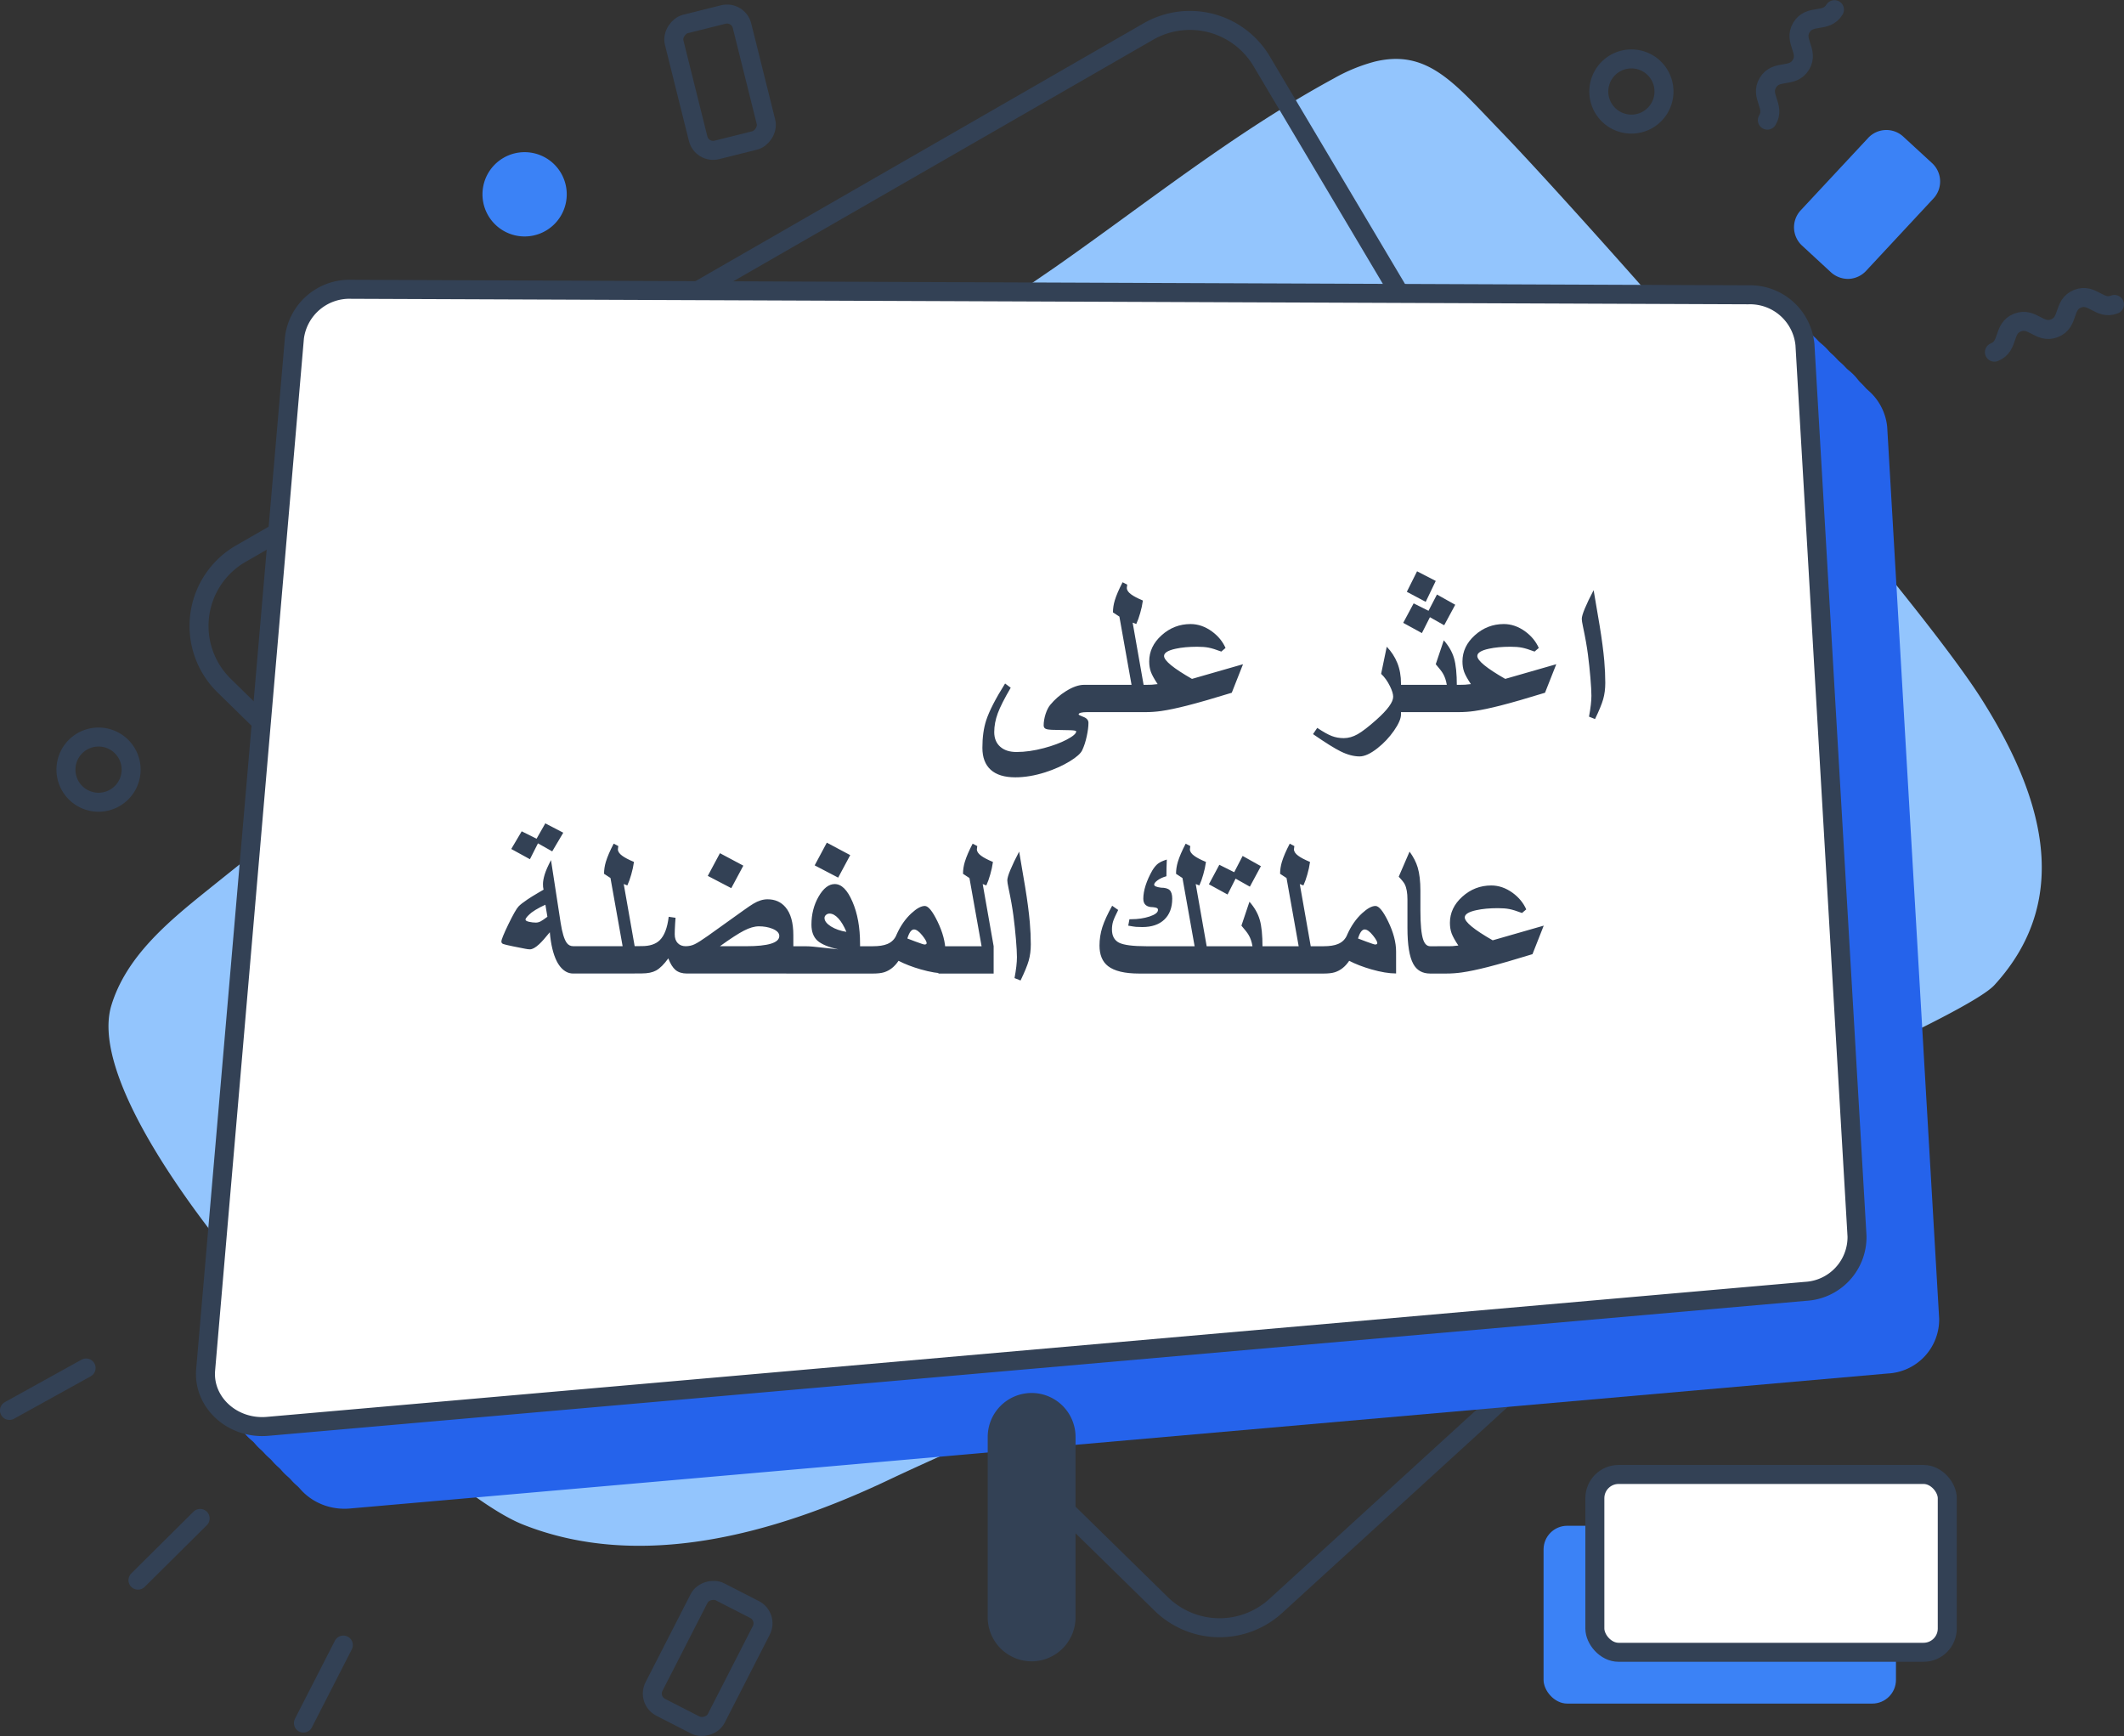 <?xml version="1.0" encoding="UTF-8" standalone="no"?>
<svg
   viewBox="0 0 220.29 180.05"
   version="1.1"
   id="svg43"
   sodipodi:docname="find_maids.svg"
   inkscape:version="1.4.2 (ebf0e940, 2025-05-08)"
   xmlns:inkscape="http://www.inkscape.org/namespaces/inkscape"
   xmlns:sodipodi="http://sodipodi.sourceforge.net/DTD/sodipodi-0.dtd"
   xmlns="http://www.w3.org/2000/svg"
   xmlns:svg="http://www.w3.org/2000/svg">
  <rect x="0" y="0" width="220.29" height="180.05" fill="#333333" stroke="none"/>
  <sodipodi:namedview
     id="namedview43"
     pagecolor="#ffffff"
     bordercolor="#000000"
     borderopacity="0.25"
     inkscape:showpageshadow="2"
     inkscape:pageopacity="0.0"
     inkscape:pagecheckerboard="0"
     inkscape:deskcolor="#d1d1d1"
     inkscape:zoom="2.5767936"
     inkscape:cx="114.48337"
     inkscape:cy="99.154237"
     inkscape:window-width="1728"
     inkscape:window-height="980"
     inkscape:window-x="0"
     inkscape:window-y="38"
     inkscape:window-maximized="1"
     inkscape:current-layer="svg43" />
  <defs
     id="defs1">
    <rect
       x="46.57"
       y="50.838"
       width="130.783"
       height="72.959"
       id="rect43" />
    <style
       id="style1">.cls-1{fill:#93c5fd;}.cls-2,.cls-5{fill:none;}.cls-2,.cls-4,.cls-5{stroke:#334155;stroke-linejoin:round;stroke-width:1.97px;}.cls-2{stroke-linecap:round;}.cls-3{fill:#3b82f6;}.cls-4{fill:#fff;}.cls-6{fill:#2563eb;}.cls-7{fill:#334155;}</style>
  </defs>
  <g
     id="Layer_2"
     data-name="Layer 2">
    <g
       id="OBJECTS">
      <path
         class="cls-1"
         d="M142.58,6.39c5.45-1.32,8.23,2.2,12.86,7,8.29,8.53,42.71,47.39,50.15,59.22,5.91,9.39,9.7,20.32,1.26,29.54-5.2,5.68-92.44,40.74-114.82,51.38-11.81,5.58-25.66,9.39-37.8,4.56-11-4.37-46.58-41-42.68-53.83,1.52-5,5.76-8.57,9.82-11.83,28.42-22.87,58-44.13,88.09-64.74,9.54-6.68,18.63-14,28.9-19.57A17.78,17.78,0,0,1,142.58,6.39Z"
         id="path1" />
      <path
         class="cls-2"
         d="M25,57.4,119.1,3.27a8.65,8.65,0,0,1,11.75,3.08L189.47,105a8.66,8.66,0,0,1-1.61,10.81l-55.54,50.72a8.65,8.65,0,0,1-11.89-.21L23.23,71.08A8.65,8.65,0,0,1,25,57.4Z"
         id="path2" />
      <rect
         class="cls-3"
         x="160.09"
         y="158.22"
         width="36.55"
         height="18.44"
         rx="2.46"
         id="rect2" />
      <rect
         class="cls-4"
         x="165.41"
         y="152.9"
         width="36.55"
         height="18.44"
         rx="2.46"
         id="rect3" />
      <line
         class="cls-2"
         x1="31.47"
         y1="178.68"
         x2="35.61"
         y2="170.59"
         id="line3" />
      <line
         class="cls-2"
         x1="14.31"
         y1="163.86"
         x2="20.76"
         y2="157.46"
         id="line4" />
      <line
         class="cls-2"
         x1="0.98"
         y1="146.26"
         x2="8.93"
         y2="141.86"
         id="line5" />
      <path
         class="cls-2"
         d="M190.26,1c-.87,1.43-2.55.41-3.42,1.84s.81,2.45-.06,3.88-2.55.42-3.42,1.85.81,2.45-.06,3.89"
         id="path5" />
      <path
         class="cls-2"
         d="M219.3,31.57c-1.55.62-2.28-1.21-3.83-.59s-.83,2.45-2.39,3.06-2.28-1.2-3.84-.59-.83,2.45-2.39,3.07"
         id="path6" />
      <path
         class="cls-5"
         d="M165.82,9.49a3.38,3.38,0,1,1,3.38,3.38A3.38,3.38,0,0,1,165.82,9.49Z"
         id="path7" />
      <path
         class="cls-3"
         d="M54.41,24.52a4.37,4.37,0,1,1,4.37-4.37A4.37,4.37,0,0,1,54.41,24.52Z"
         id="path8" />
      <rect
         class="cls-5"
         x="66.66"
         y="168.35"
         width="13.46"
         height="7.25"
         rx="1.6"
         transform="translate(259.92 185.02) rotate(117.11)"
         id="rect8" />
      <path
         class="cls-3"
         d="M191.65,28.92a2.63,2.63,0,0,1-1.76-.69l-3-2.77a2.58,2.58,0,0,1-.13-3.65l7-7.51a2.58,2.58,0,0,1,3.64-.13l3,2.76a2.59,2.59,0,0,1,.13,3.65l-7,7.52a2.61,2.61,0,0,1-1.79.82Z"
         id="path9" />
      <rect
         class="cls-5"
         x="67.94"
         y="4.9"
         width="13.46"
         height="7.25"
         rx="1.6"
         transform="translate(64.89 -65.99) rotate(76)"
         id="rect9" />
      <path
         class="cls-5"
         d="M6.84,79.81a3.38,3.38,0,1,1,3.38,3.38A3.38,3.38,0,0,1,6.84,79.81Z"
         id="path10" />
      <path
         class="cls-6"
         d="M195.79,142.43l-159.5,14c-3.65.32-6.73-2.5-6.44-5.89l9.22-107a5.73,5.73,0,0,1,5.9-5l144.89.56a5.73,5.73,0,0,1,5.87,5.18l5.39,92.46A5.61,5.61,0,0,1,195.79,142.43Z"
         id="path11" />
      <path
         class="cls-6"
         d="M194.84,141.48l-159.5,14c-3.65.32-6.73-2.5-6.44-5.89l9.22-107a5.74,5.74,0,0,1,5.9-5l144.89.56a5.74,5.74,0,0,1,5.87,5.18l5.39,92.46A5.61,5.61,0,0,1,194.84,141.48Z"
         id="path12" />
      <path
         class="cls-6"
         d="M193.89,140.54l-159.5,14c-3.65.32-6.73-2.49-6.43-5.88l9.21-107a5.75,5.75,0,0,1,5.91-5L188,37.16a5.72,5.72,0,0,1,5.87,5.17l5.4,92.46A5.63,5.63,0,0,1,193.89,140.54Z"
         id="path13" />
      <path
         class="cls-6"
         d="M192.94,139.59l-159.49,14c-3.65.32-6.73-2.49-6.44-5.88l9.21-107a5.75,5.75,0,0,1,5.91-5L187,36.21a5.72,5.72,0,0,1,5.86,5.18l5.4,92.46A5.62,5.62,0,0,1,192.94,139.59Z"
         id="path14" />
      <path
         class="cls-6"
         d="M192,138.64l-159.5,14c-3.65.32-6.73-2.5-6.44-5.89l9.22-107a5.73,5.73,0,0,1,5.9-5l144.89.56a5.73,5.73,0,0,1,5.87,5.18l5.39,92.46A5.61,5.61,0,0,1,192,138.64Z"
         id="path15" />
      <path
         class="cls-6"
         d="M191.05,137.7l-159.5,14a5.71,5.71,0,0,1-6.44-5.89l9.22-107a5.75,5.75,0,0,1,5.91-5l144.88.56A5.74,5.74,0,0,1,191,39.49l5.4,92.46A5.64,5.64,0,0,1,191.05,137.7Z"
         id="path16" />
      <path
         class="cls-6"
         d="M190.1,136.75l-159.49,14c-3.66.32-6.73-2.49-6.44-5.88l9.21-107a5.75,5.75,0,0,1,5.91-5l144.89.57A5.72,5.72,0,0,1,190,38.54l5.4,92.46A5.62,5.62,0,0,1,190.1,136.75Z"
         id="path17" />
      <path
         class="cls-6"
         d="M189.16,135.8l-159.5,14c-3.65.32-6.73-2.5-6.44-5.89l9.22-107a5.74,5.74,0,0,1,5.9-5l144.89.57a5.71,5.71,0,0,1,5.86,5.18l5.4,92.46A5.62,5.62,0,0,1,189.16,135.8Z"
         id="path18" />
      <path
         class="cls-6"
         d="M188.21,134.85l-159.5,14c-3.65.32-6.73-2.5-6.44-5.89L31.49,36a5.74,5.74,0,0,1,5.9-5l144.89.56a5.73,5.73,0,0,1,5.87,5.18l5.39,92.46A5.61,5.61,0,0,1,188.21,134.85Z"
         id="path19" />
      <path
         class="cls-6"
         d="M187.26,133.91l-159.5,14c-3.65.32-6.73-2.49-6.43-5.88L30.54,35a5.75,5.75,0,0,1,5.91-5l144.88.57a5.72,5.72,0,0,1,5.87,5.17l5.4,92.46A5.64,5.64,0,0,1,187.26,133.91Z"
         id="path20" />
      <path
         class="cls-4"
         d="M187.26,133.91l-159.5,14c-3.65.32-6.73-2.49-6.43-5.88L30.54,35a5.75,5.75,0,0,1,5.91-5l144.88.57a5.72,5.72,0,0,1,5.87,5.17l5.4,92.46A5.64,5.64,0,0,1,187.26,133.91Z"
         id="path21" />
      <path
         class="cls-7"
         d="M107,172.28h0a4.57,4.57,0,0,1-4.56-4.55V149a4.56,4.56,0,0,1,4.56-4.55h0a4.56,4.56,0,0,1,4.55,4.55v18.75A4.57,4.57,0,0,1,107,172.28Z"
         id="path22" />
    </g>
    <path
       style="font-weight:bold;font-size:21.333px;font-family:Didot;-inkscape-font-specification:'Didot Bold';text-align:end;text-anchor:end;white-space:pre;fill:#334155;stroke-width:0;paint-order:stroke fill markers"
       d="m 176.581,64.218 q 0,0.927 -0.219,1.698 -0.219,0.76 -0.844,2.052 l -0.625,-0.25 q 0.25,-1.333 0.25,-2.167 0,-0.635 -0.104,-1.865 -0.104,-1.229 -0.26,-2.427 -0.156,-1.208 -0.51,-2.875 -0.125,-0.583 -0.125,-0.802 0,-0.323 0.323,-1.094 0.323,-0.781 0.906,-1.885 l 0.625,3.687 q 0.344,2.104 0.479,3.646 0.104,1.187 0.104,2.281 z m -5.083,-1.937 -1.167,2.958 q -2.802,0.865 -4.635,1.333 -1.594,0.406 -2.688,0.562 -0.802,0.115 -1.615,0.115 h -0.938 v -2.833 h 1.125 q 0.302,0 0.448,-0.01 0.312,-0.042 0.615,-0.062 -0.521,-0.781 -0.698,-1.26 -0.177,-0.49 -0.177,-1.094 0,-1.552 1.281,-2.708 1.292,-1.167 3.01,-1.167 1.156,0 2.208,0.76 0.969,0.708 1.417,1.719 l -0.438,0.375 q -0.823,-0.312 -1.312,-0.406 -0.479,-0.094 -1.188,-0.094 -1.292,0 -2.24,0.208 -1.198,0.26 -1.198,0.75 0,0.719 2.896,2.375 z m -12.5,-8.635 -1.042,2.167 -1.958,-1.042 1.062,-2.125 z m 2.021,2.469 -1.146,2.125 -1.479,-0.833 -0.833,1.646 -1.938,-1.062 1.083,-2.021 1.542,0.771 0.875,-1.687 z m 0.167,11.135 h -6.521 v -2.833 h 5.479 q -0.115,-0.708 -0.417,-1.198 -0.156,-0.271 -0.729,-0.937 l 0.833,-2.479 q 0.781,0.885 1.062,1.854 0.292,0.969 0.292,2.875 z m -5.792,0.24 q 0,0.635 -0.729,1.687 -0.729,1.042 -1.708,1.812 -1.083,0.854 -1.854,0.854 -0.917,0 -1.969,-0.521 -0.917,-0.448 -2.865,-1.792 l 0.438,-0.646 q 0.937,0.625 1.51,0.844 0.573,0.219 1.24,0.219 0.719,0 1.438,-0.406 0.719,-0.406 1.958,-1.51 1.729,-1.542 1.729,-2.375 0,-0.417 -0.333,-1.094 -0.375,-0.771 -0.917,-1.281 l 0.583,-2.812 q 0.708,0.729 1.094,1.677 0.385,0.948 0.385,2.156 z m -16.385,-5.208 -1.167,2.958 q -2.802,0.865 -4.635,1.333 -1.594,0.406 -2.688,0.562 -0.802,0.115 -1.615,0.115 h -0.938 v -2.833 h 1.125 q 0.302,0 0.448,-0.01 0.312,-0.042 0.615,-0.062 -0.521,-0.781 -0.698,-1.26 -0.177,-0.49 -0.177,-1.094 0,-1.552 1.281,-2.708 1.292,-1.167 3.01,-1.167 1.156,0 2.208,0.76 0.969,0.708 1.417,1.719 l -0.438,0.375 q -0.823,-0.312 -1.312,-0.406 -0.479,-0.094 -1.188,-0.094 -1.292,0 -2.24,0.208 -1.198,0.26 -1.198,0.75 0,0.719 2.896,2.375 z m -10.312,4.969 h -5.729 v -2.833 h 4.479 l -1.26,-7.073 -0.667,-0.438 q 0,-0.615 0.188,-1.24 0.24,-0.792 0.812,-1.885 l 0.479,0.25 q 0,0.062 -0.042,0.333 0,0.344 0.438,0.667 0.385,0.292 1.229,0.646 -0.094,0.667 -0.281,1.302 -0.177,0.635 -0.406,1.135 l -0.375,-0.146 1.135,6.448 z m -5,0 h -0.885 q -0.385,0 -0.625,0.062 -0.229,0.062 -0.229,0.177 0,0.062 0.51,0.26 0.51,0.198 0.51,0.615 0,0.573 -0.177,1.385 -0.167,0.802 -0.469,1.448 -0.229,0.5 -1.281,1.146 -1.125,0.687 -2.552,1.146 -1.635,0.521 -3.104,0.521 -1.688,0 -2.552,-0.781 -0.865,-0.781 -0.865,-2.281 0,-1.646 0.396,-2.854 0.479,-1.458 1.958,-3.812 l 0.583,0.437 q -0.979,1.667 -1.344,2.656 -0.365,0.99 -0.365,1.948 0,0.958 0.615,1.51 0.615,0.552 1.698,0.552 1.323,0 2.844,-0.406 1.375,-0.365 2.354,-0.875 0.99,-0.521 0.99,-0.854 0,-0.104 -0.583,-0.125 -0.583,-0.021 -1.042,-0.021 -1.104,0 -1.427,-0.083 -0.323,-0.083 -0.323,-0.385 0,-0.562 0.198,-1.187 0.208,-0.625 0.49,-0.958 0.688,-0.833 1.625,-1.417 1.052,-0.656 1.885,-0.656 h 1.167 z m 46.5,22.14 -1.167,2.958 q -2.802,0.865 -4.635,1.333 -1.594,0.406 -2.688,0.562 -0.802,0.115 -1.615,0.115 h -0.938 v -2.833 h 1.125 q 0.302,0 0.448,-0.01 0.312,-0.042 0.615,-0.062 -0.521,-0.781 -0.698,-1.26 -0.177,-0.49 -0.177,-1.094 0,-1.552 1.281,-2.708 1.292,-1.167 3.01,-1.167 1.156,0 2.208,0.76 0.969,0.708 1.417,1.719 l -0.438,0.375 q -0.823,-0.312 -1.312,-0.406 -0.479,-0.094 -1.188,-0.094 -1.292,0 -2.24,0.208 -1.198,0.26 -1.198,0.75 0,0.719 2.896,2.375 z m -10.312,4.969 h -1.458 q -1.219,0 -1.76,-1 -0.604,-1.104 -0.604,-3.719 v -2.969 q 0,-1.01 -0.281,-1.573 -0.135,-0.271 -0.625,-0.781 l 1.125,-2.604 q 0.604,0.833 0.844,1.646 0.281,0.948 0.281,2.417 v 2.052 q 0,2.177 0.292,3.021 0.229,0.677 0.729,0.677 h 1.458 z m -5,-0.01 q -1.094,0 -2.573,-0.427 -1.302,-0.375 -2.292,-0.885 -0.604,0.906 -1.49,1.187 -0.427,0.135 -1.167,0.135 h -2.062 v -2.833 h 2.062 q 0.938,0 1.49,-0.229 0.708,-0.292 0.979,-1.01 0.594,-1.323 1.521,-2.177 0.823,-0.76 1.396,-0.76 0.531,0 1.312,1.604 0.823,1.698 0.823,3.125 z m -1.948,-3.146 q 0,-0.229 -0.448,-0.792 -0.5,-0.625 -0.865,-0.625 -0.406,0 -0.688,0.937 0.542,0.208 0.823,0.312 0.844,0.312 0.948,0.312 0.229,0 0.229,-0.146 z m -6.906,3.156 h -5.729 v -2.833 h 4.479 l -1.26,-7.073 -0.667,-0.438 q 0,-0.615 0.188,-1.24 0.24,-0.792 0.812,-1.885 l 0.479,0.25 q 0,0.062 -0.042,0.333 0,0.344 0.438,0.667 0.385,0.292 1.229,0.646 -0.094,0.667 -0.281,1.302 -0.177,0.635 -0.406,1.135 l -0.375,-0.146 1.135,6.448 z m -5.167,-11.135 -1.146,2.125 -1.479,-0.833 -0.833,1.646 -1.937,-1.062 1.083,-2.021 1.542,0.771 0.875,-1.687 z m 0.167,11.135 h -6.521 v -2.833 h 5.479 q -0.115,-0.708 -0.417,-1.198 -0.156,-0.271 -0.729,-0.937 l 0.833,-2.479 q 0.781,0.885 1.062,1.854 0.292,0.969 0.292,2.875 z m -9.365,-7.76 q 0,1.385 -0.823,2.167 -0.812,0.771 -2.281,0.771 -0.406,0 -0.656,-0.021 -0.24,-0.021 -0.802,-0.125 l 0.125,-0.667 h 0.188 q 1.031,0 1.896,-0.281 0.875,-0.292 0.875,-0.677 0,-0.146 -0.104,-0.198 -0.104,-0.062 -0.417,-0.094 -1,0 -1,-0.875 0,-0.625 0.24,-1.385 0.25,-0.771 0.698,-1.552 0.292,-0.479 0.594,-0.708 0.302,-0.229 0.906,-0.417 -0.021,0.406 -0.031,0.885 -0.01,0.479 -0.01,0.844 -0.562,0.156 -0.938,0.437 -0.333,0.25 -0.333,0.438 0,0.219 0.708,0.312 0.646,0 0.906,0.26 0.26,0.26 0.26,0.885 z m 3.573,7.76 h -6.99 q -2.25,0 -3.24,-0.771 -0.885,-0.687 -0.885,-2.135 0,-0.969 0.292,-1.896 0.302,-0.937 1.021,-2.229 l 0.625,0.437 q -0.406,0.802 -0.531,1.198 -0.115,0.385 -0.115,0.823 0,1 0.74,1.375 0.74,0.365 2.823,0.365 h 5.01 l -1.26,-7.073 -0.667,-0.438 q 0,-0.615 0.188,-1.24 0.24,-0.792 0.812,-1.885 l 0.479,0.25 q 0,0.062 -0.042,0.333 0,0.344 0.438,0.667 0.385,0.292 1.229,0.646 -0.094,0.667 -0.281,1.302 -0.177,0.635 -0.406,1.135 l -0.375,-0.146 1.135,6.448 z m -18.24,-3.031 q 0,0.927 -0.219,1.698 -0.219,0.76 -0.844,2.052 l -0.625,-0.25 q 0.25,-1.333 0.25,-2.167 0,-0.635 -0.104,-1.865 -0.104,-1.229 -0.26,-2.427 -0.156,-1.208 -0.51,-2.875 -0.125,-0.583 -0.125,-0.802 0,-0.323 0.323,-1.094 0.323,-0.781 0.906,-1.885 l 0.625,3.687 q 0.344,2.104 0.479,3.646 0.104,1.187 0.104,2.281 z m -3.854,3.031 h -5.729 v -2.833 h 4.479 l -1.26,-7.073 -0.667,-0.438 q 0,-0.615 0.188,-1.24 0.24,-0.792 0.812,-1.885 l 0.479,0.25 q 0,0.062 -0.042,0.333 0,0.344 0.438,0.667 0.385,0.292 1.229,0.646 -0.094,0.667 -0.281,1.302 -0.177,0.635 -0.406,1.135 l -0.375,-0.146 1.135,6.448 z m -5,-0.01 q -1.094,0 -2.573,-0.427 -1.302,-0.375 -2.292,-0.885 -0.604,0.906 -1.49,1.187 -0.427,0.135 -1.167,0.135 h -2.063 v -2.833 h 2.063 q 0.937,0 1.49,-0.229 0.708,-0.292 0.979,-1.01 0.594,-1.323 1.521,-2.177 0.823,-0.76 1.396,-0.76 0.531,0 1.312,1.604 0.823,1.698 0.823,3.125 z m -1.948,-3.146 q 0,-0.229 -0.448,-0.792 -0.5,-0.625 -0.865,-0.625 -0.406,0 -0.688,0.937 0.542,0.208 0.823,0.312 0.844,0.312 0.948,0.312 0.229,0 0.229,-0.146 z m -7.927,-9.125 -1.25,2.333 -2.437,-1.271 1.26,-2.354 z m 1.021,12.281 h -7.646 v -2.833 h 1.875 q 0.479,0 0.906,0.042 1.146,0.125 2.615,0.281 -1.552,-0.344 -2.177,-0.906 -0.615,-0.573 -0.615,-1.656 0,-1.615 0.74,-2.906 0.75,-1.302 1.677,-1.302 1.052,0 1.833,1.823 0.792,1.812 0.792,4.385 z m -1.417,-4.323 q -0.375,-0.896 -0.833,-1.396 -0.458,-0.5 -0.917,-0.5 -0.208,0 -0.365,0.135 -0.156,0.135 -0.156,0.323 0,0.448 0.667,0.875 0.677,0.417 1.604,0.562 z M 87.185,83.17 85.935,85.503 83.498,84.232 84.758,81.878 Z M 92.373,94.357 H 81.341 q -0.74,0 -1.187,-0.365 -0.438,-0.375 -0.75,-1.208 -0.667,0.927 -1.271,1.26 -0.552,0.302 -1.458,0.302 l -1.49,0.01 v -2.833 l 1.49,-0.01 q 1.208,0 1.833,-0.604 0.729,-0.708 0.937,-2.437 l 0.708,0.104 q -0.031,0.375 -0.042,0.604 -0.042,0.687 -0.042,1.104 0,0.594 0.312,0.917 0.312,0.323 0.823,0.323 0.51,0 0.937,-0.208 0.437,-0.208 1.365,-0.865 l 3.729,-2.667 q 0.656,-0.469 0.99,-0.667 0.76,-0.458 1.469,-0.458 1.167,0 1.865,0.823 0.812,0.958 0.812,2.885 z m -1.458,-3.896 q 0,-0.469 -0.74,-0.76 -0.615,-0.24 -1.375,-0.24 -0.687,0 -1.552,0.448 -0.854,0.438 -2.49,1.615 h 2.729 q 3.427,0 3.427,-1.062 z m -15,3.896 h -5.729 v -2.833 h 4.479 l -1.26,-7.073 -0.667,-0.438 q 0,-0.615 0.188,-1.24 0.24,-0.792 0.812,-1.885 l 0.479,0.25 q 0,0.062 -0.042,0.333 0,0.344 0.437,0.667 0.385,0.292 1.229,0.646 -0.094,0.667 -0.281,1.302 -0.177,0.635 -0.406,1.135 l -0.375,-0.146 1.135,6.448 z m -7.406,-14.604 -1.146,1.937 -1.479,-0.833 -0.833,1.646 -1.937,-1.062 1.083,-1.833 1.542,0.771 0.906,-1.594 z m 2.406,14.604 h -1.365 q -0.375,0 -0.687,-0.156 -0.604,-0.302 -1.021,-1.104 -0.562,-1.104 -0.729,-3.021 -0.708,0.875 -1.104,1.24 -0.573,0.531 -0.958,0.531 -0.198,0 -0.5,-0.062 L 63.279,91.534 q -0.812,-0.167 -1,-0.24 -0.188,-0.073 -0.188,-0.26 0,-0.281 0.719,-1.771 0.729,-1.5 1.052,-1.854 0.26,-0.281 0.927,-0.729 0.396,-0.271 1.125,-0.698 l 0.552,-0.323 q -0.031,-0.146 -0.052,-0.292 -0.01,-0.156 -0.01,-0.292 0,-0.396 0.177,-0.99 0.188,-0.604 0.656,-1.49 l 1,6.5 q 0.24,1.531 0.625,2.073 0.25,0.354 0.687,0.354 h 1.365 z m -4.052,-5.885 -0.208,-1.25 q -0.333,0.156 -0.521,0.25 -0.573,0.302 -0.917,0.562 -0.25,0.208 -0.417,0.385 -0.208,0.229 -0.208,0.344 0,0.146 0.365,0.229 0.365,0.083 0.719,0.083 0.229,0 0.479,-0.125 0.25,-0.135 0.708,-0.479 z"
       id="text43"
       transform="translate(-10.09,6.597)"
       aria-label="اعثر على&#10; عاملتك المفضلة" />
  </g>
</svg>
